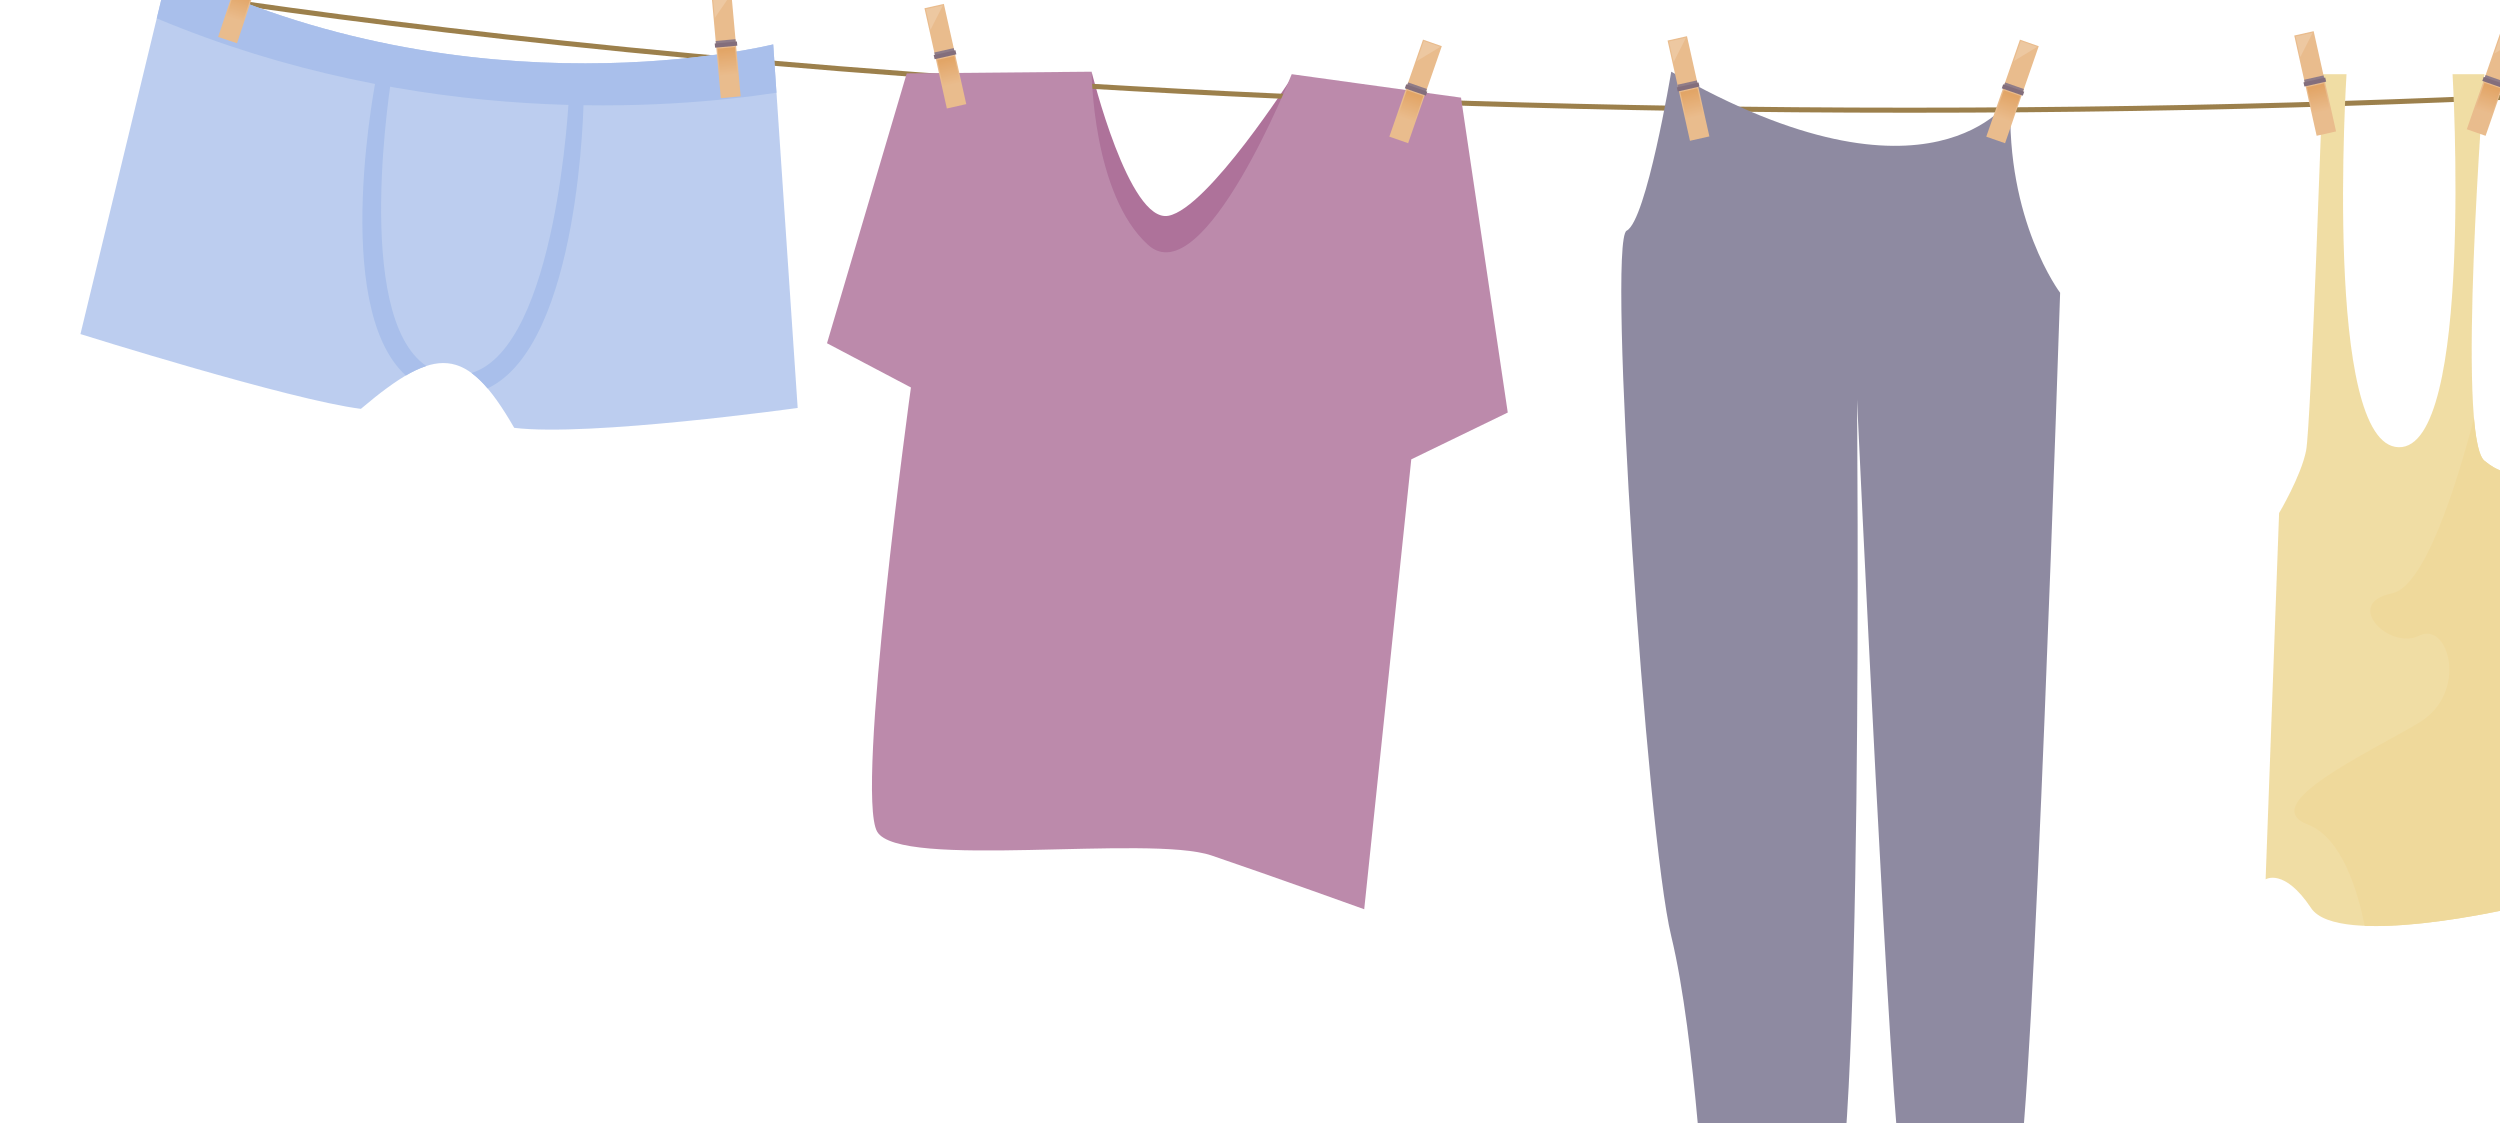 <svg width="935" height="420" viewBox="0 0 935 420" fill="none" xmlns="http://www.w3.org/2000/svg">
<g style="mix-blend-mode:color-burn" opacity="0.7">
<path d="M408.265 26.815C408.265 26.815 422.161 83.488 436.983 80.701C451.806 77.914 483.303 28.673 483.303 28.673L479.598 77.914L449.953 122.509L412.897 109.502L399.001 68.623L408.265 26.815Z" fill="#8B366F"/>
<path d="M714.2 42.163C482.887 42.163 301.025 27.252 189.199 14.746C68.026 1.191 0.667 -12.54 0 -12.67L0.371 -14.528C1.038 -14.398 68.331 -0.676 189.44 12.87C301.219 25.366 482.988 40.268 714.2 40.268C945.411 40.268 1116.71 25.403 1219.72 12.87C1331.32 -0.667 1389 -14.389 1389.57 -14.528L1390 -12.67C1389.43 -12.531 1331.64 1.201 1219.99 14.756C1116.92 27.252 945.513 42.163 714.2 42.163Z" fill="#724A00"/>
<path d="M63.042 -11.398L30.09 124.943C30.09 124.943 108.704 149.647 134.977 152.908C162.954 129.217 174.331 128.753 192.312 160.007C220.178 163.453 298.329 152.574 298.329 152.574L289.186 16.595C289.186 16.595 177.378 44.886 63.042 -11.398Z" fill="#9FB8E8"/>
<path d="M290.399 34.675L289.186 16.595C289.186 16.595 177.378 44.886 63.042 -11.398L58.623 6.877C157.09 48.081 250.397 40.751 290.399 34.675Z" fill="#84A4E2"/>
<path d="M146.575 27.967L141.016 27.28C141.016 27.28 123.211 114.296 151.772 140.45C154.198 138.99 156.773 137.794 159.452 136.882C131.549 117.994 146.575 27.967 146.575 27.967Z" fill="#84A4E2"/>
<path d="M218.288 36.84L212.776 36.161C212.776 36.161 208.44 129.747 176.331 139.493C178.549 141.178 180.567 143.114 182.343 145.262C217.25 128.799 218.288 36.84 218.288 36.84Z" fill="#84A4E2"/>
<path d="M100.702 -20.289L93.642 -22.637L81.582 13.826L88.643 16.175L100.702 -20.289Z" fill="#E09F5C"/>
<path d="M87.826 -3.635L84.562 6.232L90.761 8.294L94.025 -1.573L87.826 -3.635Z" fill="url(#paint0_linear_591_63294)"/>
<path d="M273.547 -2.23L266.139 -1.556L269.597 36.704L277.006 36.03L273.547 -2.23Z" fill="#E09F5C"/>
<path d="M275.065 14.65L267.656 15.324L267.798 16.897L275.207 16.223L275.065 14.65Z" fill="#604556"/>
<path d="M275.606 15.508L267.303 16.263L267.445 17.836L275.748 17.081L275.606 15.508Z" fill="#4F3144"/>
<path d="M266.628 -1.159L267.341 6.719L273.14 -1.754L266.628 -1.159Z" fill="#E5B079"/>
<path d="M274.88 17.611L268.376 18.202L269.312 28.556L275.816 27.965L274.88 17.611Z" fill="url(#paint1_linear_591_63294)"/>
<path d="M408.265 26.815L339.119 27.447L309.298 128.372L340.684 144.918C340.684 144.918 319.748 296.766 328.067 311.055C336.386 325.344 429.869 312.039 453.131 319.955C476.393 327.871 510.216 340.06 510.216 340.06L527.817 171.796L563.901 154.293L546.42 36.515L483.1 27.744C483.1 27.744 450.194 110.431 429.369 91.581C408.543 72.73 408.265 26.815 408.265 26.815Z" fill="#9F5988"/>
<path d="M539.233 17.27L532.207 14.818L519.616 51.1L526.641 53.553L539.233 17.27Z" fill="#E09F5C"/>
<path d="M533.671 33.281L526.646 30.828L526.128 32.32L533.153 34.772L533.671 33.281Z" fill="#604556"/>
<path d="M533.799 34.276L525.925 31.527L525.407 33.019L533.281 35.768L533.799 34.276Z" fill="#4F3144"/>
<path d="M532.504 15.369L529.91 22.839L538.674 17.524L532.504 15.369Z" fill="#E5B079"/>
<path d="M526.165 33.745L522.758 43.563L528.926 45.717L532.333 35.898L526.165 33.745Z" fill="url(#paint2_linear_591_63294)"/>
<path d="M353.005 1.454L345.746 3.086L354.122 40.573L361.381 38.942L353.005 1.454Z" fill="#E09F5C"/>
<path d="M356.697 17.986L349.438 19.618L349.783 21.159L357.042 19.528L356.697 17.986Z" fill="#604556"/>
<path d="M357.337 18.78L349.201 20.608L349.546 22.149L357.681 20.321L357.337 18.78Z" fill="#4F3144"/>
<path d="M346.289 3.44L348.012 11.151L352.663 2L346.289 3.44Z" fill="#E5B079"/>
<path d="M356.9 20.957L350.527 22.389L352.794 32.533L359.167 31.101L356.9 20.957Z" fill="url(#paint3_linear_591_63294)"/>
<path d="M625.043 26.815C625.043 26.815 615.779 82.559 608.368 86.275C600.956 89.992 615.779 312.039 625.043 350.131C634.307 388.223 638.012 462.549 638.012 462.549C638.012 462.549 671.363 479.272 684.332 462.549C697.302 445.826 694.523 149.452 694.523 149.452C694.523 149.452 707.492 428.173 711.198 438.393C714.904 448.613 749.18 455.116 754.739 438.393C760.297 421.67 770.488 109.502 770.488 109.502C770.488 109.502 750.107 82.559 751.96 37.035C751.96 37.035 722.315 82.559 625.043 26.815Z" fill="#5E5979"/>
<path d="M762.485 17.286L755.459 14.834L742.868 51.116L749.893 53.569L762.485 17.286Z" fill="#E09F5C"/>
<path d="M756.932 33.296L749.906 30.844L749.389 32.336L756.414 34.788L756.932 33.296Z" fill="#604556"/>
<path d="M757.061 34.292L749.187 31.543L748.669 33.035L756.543 35.783L757.061 34.292Z" fill="#4F3144"/>
<path d="M755.768 15.369L753.174 22.839L761.938 17.524L755.768 15.369Z" fill="#E5B079"/>
<path d="M749.435 33.755L746.027 43.574L752.196 45.727L755.603 35.908L749.435 33.755Z" fill="url(#paint4_linear_591_63294)"/>
<path d="M630.929 13.531L623.67 15.163L632.046 52.65L639.305 51.019L630.929 13.531Z" fill="#E09F5C"/>
<path d="M634.62 30.064L627.361 31.695L627.706 33.236L634.965 31.605L634.62 30.064Z" fill="#604556"/>
<path d="M635.261 30.848L627.125 32.676L627.469 34.217L635.605 32.389L635.261 30.848Z" fill="#4F3144"/>
<path d="M624.209 15.518L625.932 23.229L630.583 14.078L624.209 15.518Z" fill="#E5B079"/>
<path d="M634.815 33.025L628.441 34.457L630.708 44.601L637.081 43.169L634.815 33.025Z" fill="url(#paint5_linear_591_63294)"/>
<path d="M868.779 27.744H877.598C877.598 27.744 868.779 166.631 897.108 167.263C925.437 167.894 917.257 27.744 917.257 27.744H929.18C929.18 27.744 918.471 163.472 929.18 172.307C939.889 181.143 935.47 167.263 939.88 203.245C944.29 239.228 939.88 339.605 939.88 339.605C939.88 339.605 874.411 354.758 864.341 339.605C854.271 324.452 847.342 328.874 847.342 328.874L852.381 191.883C852.381 191.883 860.626 178.012 862.479 168.535C864.332 159.059 868.779 27.744 868.779 27.744Z" fill="#EACE7D"/>
<path d="M942.203 14.513L935.178 12.061L922.586 48.343L929.612 50.795L942.203 14.513Z" fill="#E09F5C"/>
<path d="M936.651 30.514L929.625 28.061L929.107 29.553L936.133 32.005L936.651 30.514Z" fill="#604556"/>
<path d="M936.779 31.518L928.904 28.77L928.387 30.262L936.261 33.01L936.779 31.518Z" fill="#4F3144"/>
<path d="M935.489 12.582L932.896 20.052L941.659 14.737L935.489 12.582Z" fill="#E5B079"/>
<path d="M929.17 30.962L925.763 40.781L931.931 42.934L935.338 33.115L929.17 30.962Z" fill="url(#paint6_linear_591_63294)"/>
<path d="M865.309 11.663L858.05 13.294L866.426 50.782L873.685 49.15L865.309 11.663Z" fill="#E09F5C"/>
<path d="M869.001 28.195L861.742 29.826L862.087 31.367L869.346 29.736L869.001 28.195Z" fill="#604556"/>
<path d="M869.632 28.988L861.496 30.817L861.84 32.358L869.976 30.53L869.632 28.988Z" fill="#4F3144"/>
<path d="M858.589 13.659L860.312 21.371L864.963 12.22L858.589 13.659Z" fill="#E5B079"/>
<path d="M869.194 31.165L862.821 32.597L865.088 42.742L871.461 41.31L869.194 31.165Z" fill="url(#paint7_linear_591_63294)"/>
<path d="M929.181 172.326C927.235 170.719 925.994 164.893 925.271 156.485C918.647 181.812 906.817 219.486 894.589 221.938C876.061 225.655 893.662 243.307 904.779 237.732C915.896 232.158 923.307 259.101 904.779 270.25C886.251 281.399 843.637 300.909 863.091 308.342C875.783 313.182 881.767 333.046 884.398 346.276C907.132 347.205 939.881 339.624 939.881 339.624C939.881 339.624 944.281 239.284 939.881 203.264C935.48 167.244 939.918 181.161 929.181 172.326Z" fill="#E8C970"/>
</g>
<defs>
<linearGradient id="paint0_linear_591_63294" x1="87.725" y1="7.147" x2="90.653" y2="-1.804" gradientUnits="userSpaceOnUse">
<stop stop-color="#E09F5C"/>
<stop offset="1" stop-color="#D67F26"/>
</linearGradient>
<linearGradient id="paint1_linear_591_63294" x1="272.582" y1="28.1" x2="271.674" y2="18.732" gradientUnits="userSpaceOnUse">
<stop stop-color="#E09F5C"/>
<stop offset="1" stop-color="#D67F26"/>
</linearGradient>
<linearGradient id="paint2_linear_591_63294" x1="525.889" y1="44.519" x2="528.937" y2="35.617" gradientUnits="userSpaceOnUse">
<stop stop-color="#E09F5C"/>
<stop offset="1" stop-color="#D67F26"/>
</linearGradient>
<linearGradient id="paint3_linear_591_63294" x1="355.978" y1="31.656" x2="353.86" y2="22.487" gradientUnits="userSpaceOnUse">
<stop stop-color="#E09F5C"/>
<stop offset="1" stop-color="#D67F26"/>
</linearGradient>
<linearGradient id="paint4_linear_591_63294" x1="749.155" y1="44.538" x2="752.203" y2="35.637" gradientUnits="userSpaceOnUse">
<stop stop-color="#E09F5C"/>
<stop offset="1" stop-color="#D67F26"/>
</linearGradient>
<linearGradient id="paint5_linear_591_63294" x1="633.901" y1="43.722" x2="631.781" y2="34.544" gradientUnits="userSpaceOnUse">
<stop stop-color="#E09F5C"/>
<stop offset="1" stop-color="#D67F26"/>
</linearGradient>
<linearGradient id="paint6_linear_591_63294" x1="928.888" y1="41.754" x2="931.936" y2="32.852" gradientUnits="userSpaceOnUse">
<stop stop-color="#E09F5C"/>
<stop offset="1" stop-color="#D67F26"/>
</linearGradient>
<linearGradient id="paint7_linear_591_63294" x1="868.279" y1="41.854" x2="866.161" y2="32.685" gradientUnits="userSpaceOnUse">
<stop stop-color="#E09F5C"/>
<stop offset="1" stop-color="#D67F26"/>
</linearGradient>
</defs>
</svg>
